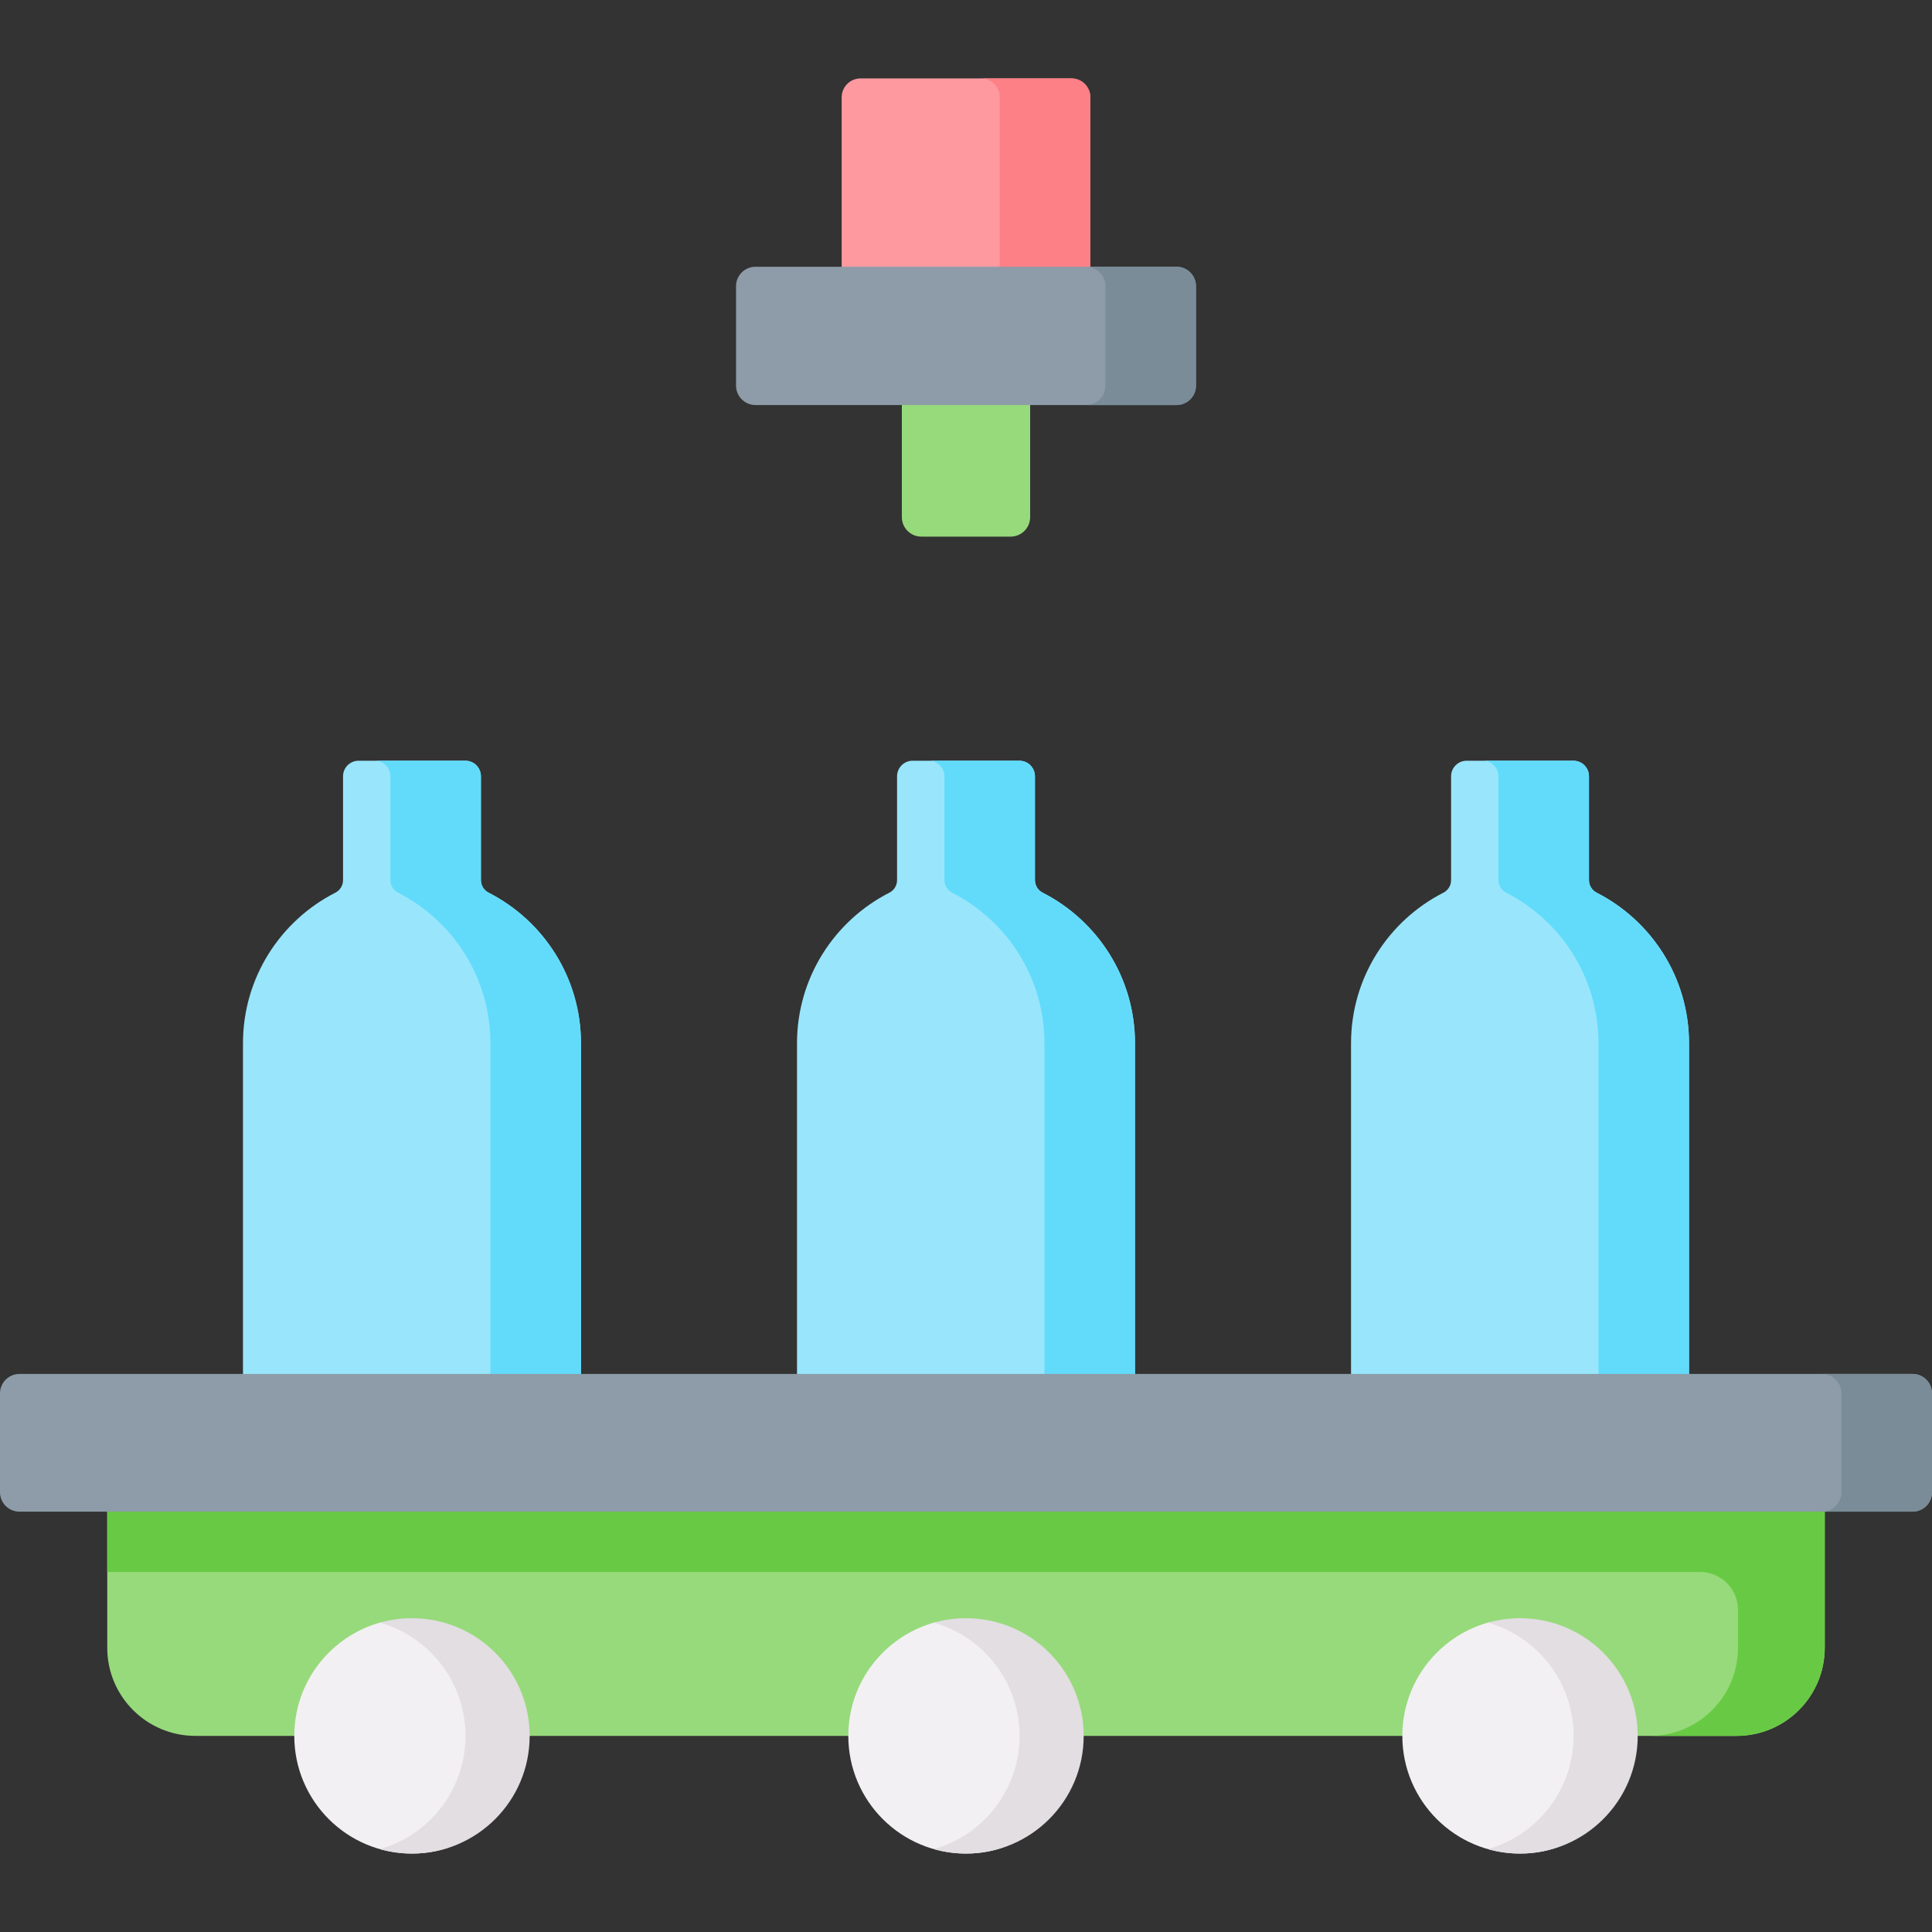 <svg id="Capa_1" enable-background="new 0 0 512 512" height="512" viewBox="0 0 512 512" width="512" xmlns="http://www.w3.org/2000/svg"><rect x="0" y="0" width="512" height="512" fill="#333333" stroke="none"/><g><path d="m223.051 25.783v63.233h65.899v-63.233c0-2.761-2.239-5-5-5h-55.899c-2.762 0-5 2.239-5 5z" fill="#fe99a0"/><path d="m283.949 20.783h-24c2.761 0 5 2.239 5 5v63.233h24v-63.233c0-2.761-2.238-5-5-5z" fill="#fd8087"/><path d="m28.423 386.032v50.643c0 12.898 10.456 23.354 23.354 23.354h408.446c12.898 0 23.354-10.456 23.354-23.354v-50.643z" fill="#97da7b"/><path d="m239.002 86.737v50.319c0 2.845 2.306 5.151 5.151 5.151h23.694c2.845 0 5.151-2.306 5.151-5.151v-50.319z" fill="#97da7b"/><path d="m195.056 102.189v-26.346c0-2.845 2.306-5.151 5.151-5.151h111.587c2.845 0 5.151 2.306 5.151 5.151v26.346c0 2.845-2.306 5.151-5.151 5.151h-111.587c-2.845 0-5.151-2.306-5.151-5.151z" fill="#8d9ca8"/><path d="m311.793 70.692h-24c2.845 0 5.151 2.306 5.151 5.151v26.346c0 2.845-2.306 5.151-5.151 5.151h24c2.845 0 5.151-2.306 5.151-5.151v-26.346c0-2.845-2.306-5.151-5.151-5.151z" fill="#7a8c98"/><path d="m127.448 233.233v-27.51c0-2.277-1.845-4.122-4.122-4.122h-28.296c-2.277 0-4.122 1.846-4.122 4.122v27.51c0 1.4-.774 2.693-2.022 3.329-14.534 7.401-24.495 22.494-24.495 39.922v99.727h89.573v-99.727c0-17.428-9.961-32.521-24.495-39.922-1.248-.636-2.021-1.929-2.021-3.329z" fill="#99e6fc"/><path d="m129.469 236.562c-1.248-.635-2.021-1.928-2.021-3.329v-27.51c0-2.276-1.846-4.122-4.122-4.122h-24c2.277 0 4.122 1.845 4.122 4.122v27.51c0 1.4.774 2.693 2.021 3.329 14.534 7.401 24.495 22.494 24.495 39.922v99.727h24v-99.727c.001-17.429-9.96-32.521-24.495-39.922z" fill="#62dbfb"/><path d="m274.27 233.233v-27.51c0-2.277-1.845-4.122-4.122-4.122h-28.295c-2.277 0-4.122 1.846-4.122 4.122v27.51c0 1.4-.774 2.693-2.022 3.329-14.534 7.401-24.495 22.494-24.495 39.922v99.727h89.573v-99.727c0-17.428-9.961-32.521-24.495-39.922-1.249-.636-2.022-1.929-2.022-3.329z" fill="#99e6fc"/><path d="m276.291 236.562c-1.248-.635-2.021-1.928-2.021-3.329v-27.51c0-2.276-1.846-4.122-4.122-4.122h-24c2.277 0 4.122 1.845 4.122 4.122v27.51c0 1.4.774 2.693 2.021 3.329 14.534 7.401 24.495 22.494 24.495 39.922v99.727h24v-99.727c.001-17.429-9.96-32.521-24.495-39.922z" fill="#62dbfb"/><path d="m421.092 233.233v-27.51c0-2.277-1.845-4.122-4.122-4.122h-28.295c-2.277 0-4.122 1.846-4.122 4.122v27.51c0 1.4-.774 2.693-2.022 3.329-14.534 7.401-24.495 22.494-24.495 39.922v99.727h89.573v-99.727c0-17.428-9.961-32.521-24.495-39.922-1.249-.636-2.022-1.929-2.022-3.329z" fill="#99e6fc"/><path d="m423.113 236.562c-1.248-.635-2.021-1.928-2.021-3.329v-27.51c0-2.276-1.846-4.122-4.122-4.122h-24c2.277 0 4.122 1.845 4.122 4.122v27.51c0 1.4.774 2.693 2.021 3.329 14.534 7.401 24.495 22.494 24.495 39.922v99.727h24v-99.727c0-17.429-9.96-32.521-24.495-39.922z" fill="#62dbfb"/><path d="m28.423 386.032v30.572h422.155c5.523 0 10 4.477 10 10v10.071c0 12.898-10.456 23.354-23.354 23.354h23c12.898 0 23.354-10.456 23.354-23.354v-50.643z" fill="#68ca44"/><path d="m506.849 364.11h-501.698c-2.845 0-5.151 2.306-5.151 5.151v26.192c0 2.845 2.306 5.151 5.151 5.151h501.698c2.845 0 5.151-2.306 5.151-5.151v-26.192c0-2.845-2.306-5.151-5.151-5.151z" fill="#8d9ca8"/><path d="m506.849 364.11h-24c2.845 0 5.151 2.306 5.151 5.151v26.192c0 2.845-2.306 5.151-5.151 5.151h24c2.845 0 5.151-2.306 5.151-5.151v-26.192c0-2.845-2.306-5.151-5.151-5.151z" fill="#7a8c98"/><g><path d="m403.896 430.748c-2.948 0-6.874-1.498-9.577-.734-13.092 3.701-22.685 15.738-22.685 30.015 0 17.225 13.963 31.188 31.188 31.188s28.26-13.485 28.26-30.71c0-17.224-9.961-29.759-27.186-29.759z" fill="#f3f0f3"/><path d="m402.822 428.841c-2.948 0-5.797.418-8.5 1.182 13.091 3.702 22.688 15.729 22.688 30.005 0 14.277-9.596 26.304-22.688 30.005 2.703.764 5.552 1.182 8.5 1.182 17.224 0 31.188-13.963 31.188-31.188 0-17.222-13.964-31.186-31.188-31.186z" fill="#e2dee2"/></g><g><path d="m257.074 430.748c-2.948 0-6.874-1.498-9.577-.734-13.092 3.701-22.685 15.738-22.685 30.015 0 17.225 13.963 31.188 31.188 31.188s28.26-13.485 28.26-30.71c0-17.224-9.961-29.759-27.186-29.759z" fill="#f3f0f3"/><path d="m256 428.841c-2.948 0-5.797.418-8.5 1.182 13.091 3.702 22.688 15.729 22.688 30.005 0 14.277-9.596 26.304-22.688 30.005 2.703.764 5.552 1.182 8.5 1.182 17.224 0 31.188-13.963 31.188-31.188 0-17.222-13.964-31.186-31.188-31.186z" fill="#e2dee2"/></g><g><path d="m110.252 430.748c-2.948 0-6.874-1.498-9.577-.734-13.092 3.701-22.685 15.738-22.685 30.015 0 17.225 13.963 31.188 31.188 31.188s28.26-13.485 28.26-30.71c0-17.224-9.961-29.759-27.186-29.759z" fill="#f3f0f3"/><path d="m109.178 428.841c-2.948 0-5.797.418-8.5 1.182 13.091 3.702 22.688 15.729 22.688 30.005 0 14.277-9.596 26.304-22.688 30.005 2.703.764 5.552 1.182 8.5 1.182 17.224 0 31.188-13.963 31.188-31.188 0-17.222-13.963-31.186-31.188-31.186z" fill="#e2dee2"/></g></g></svg>